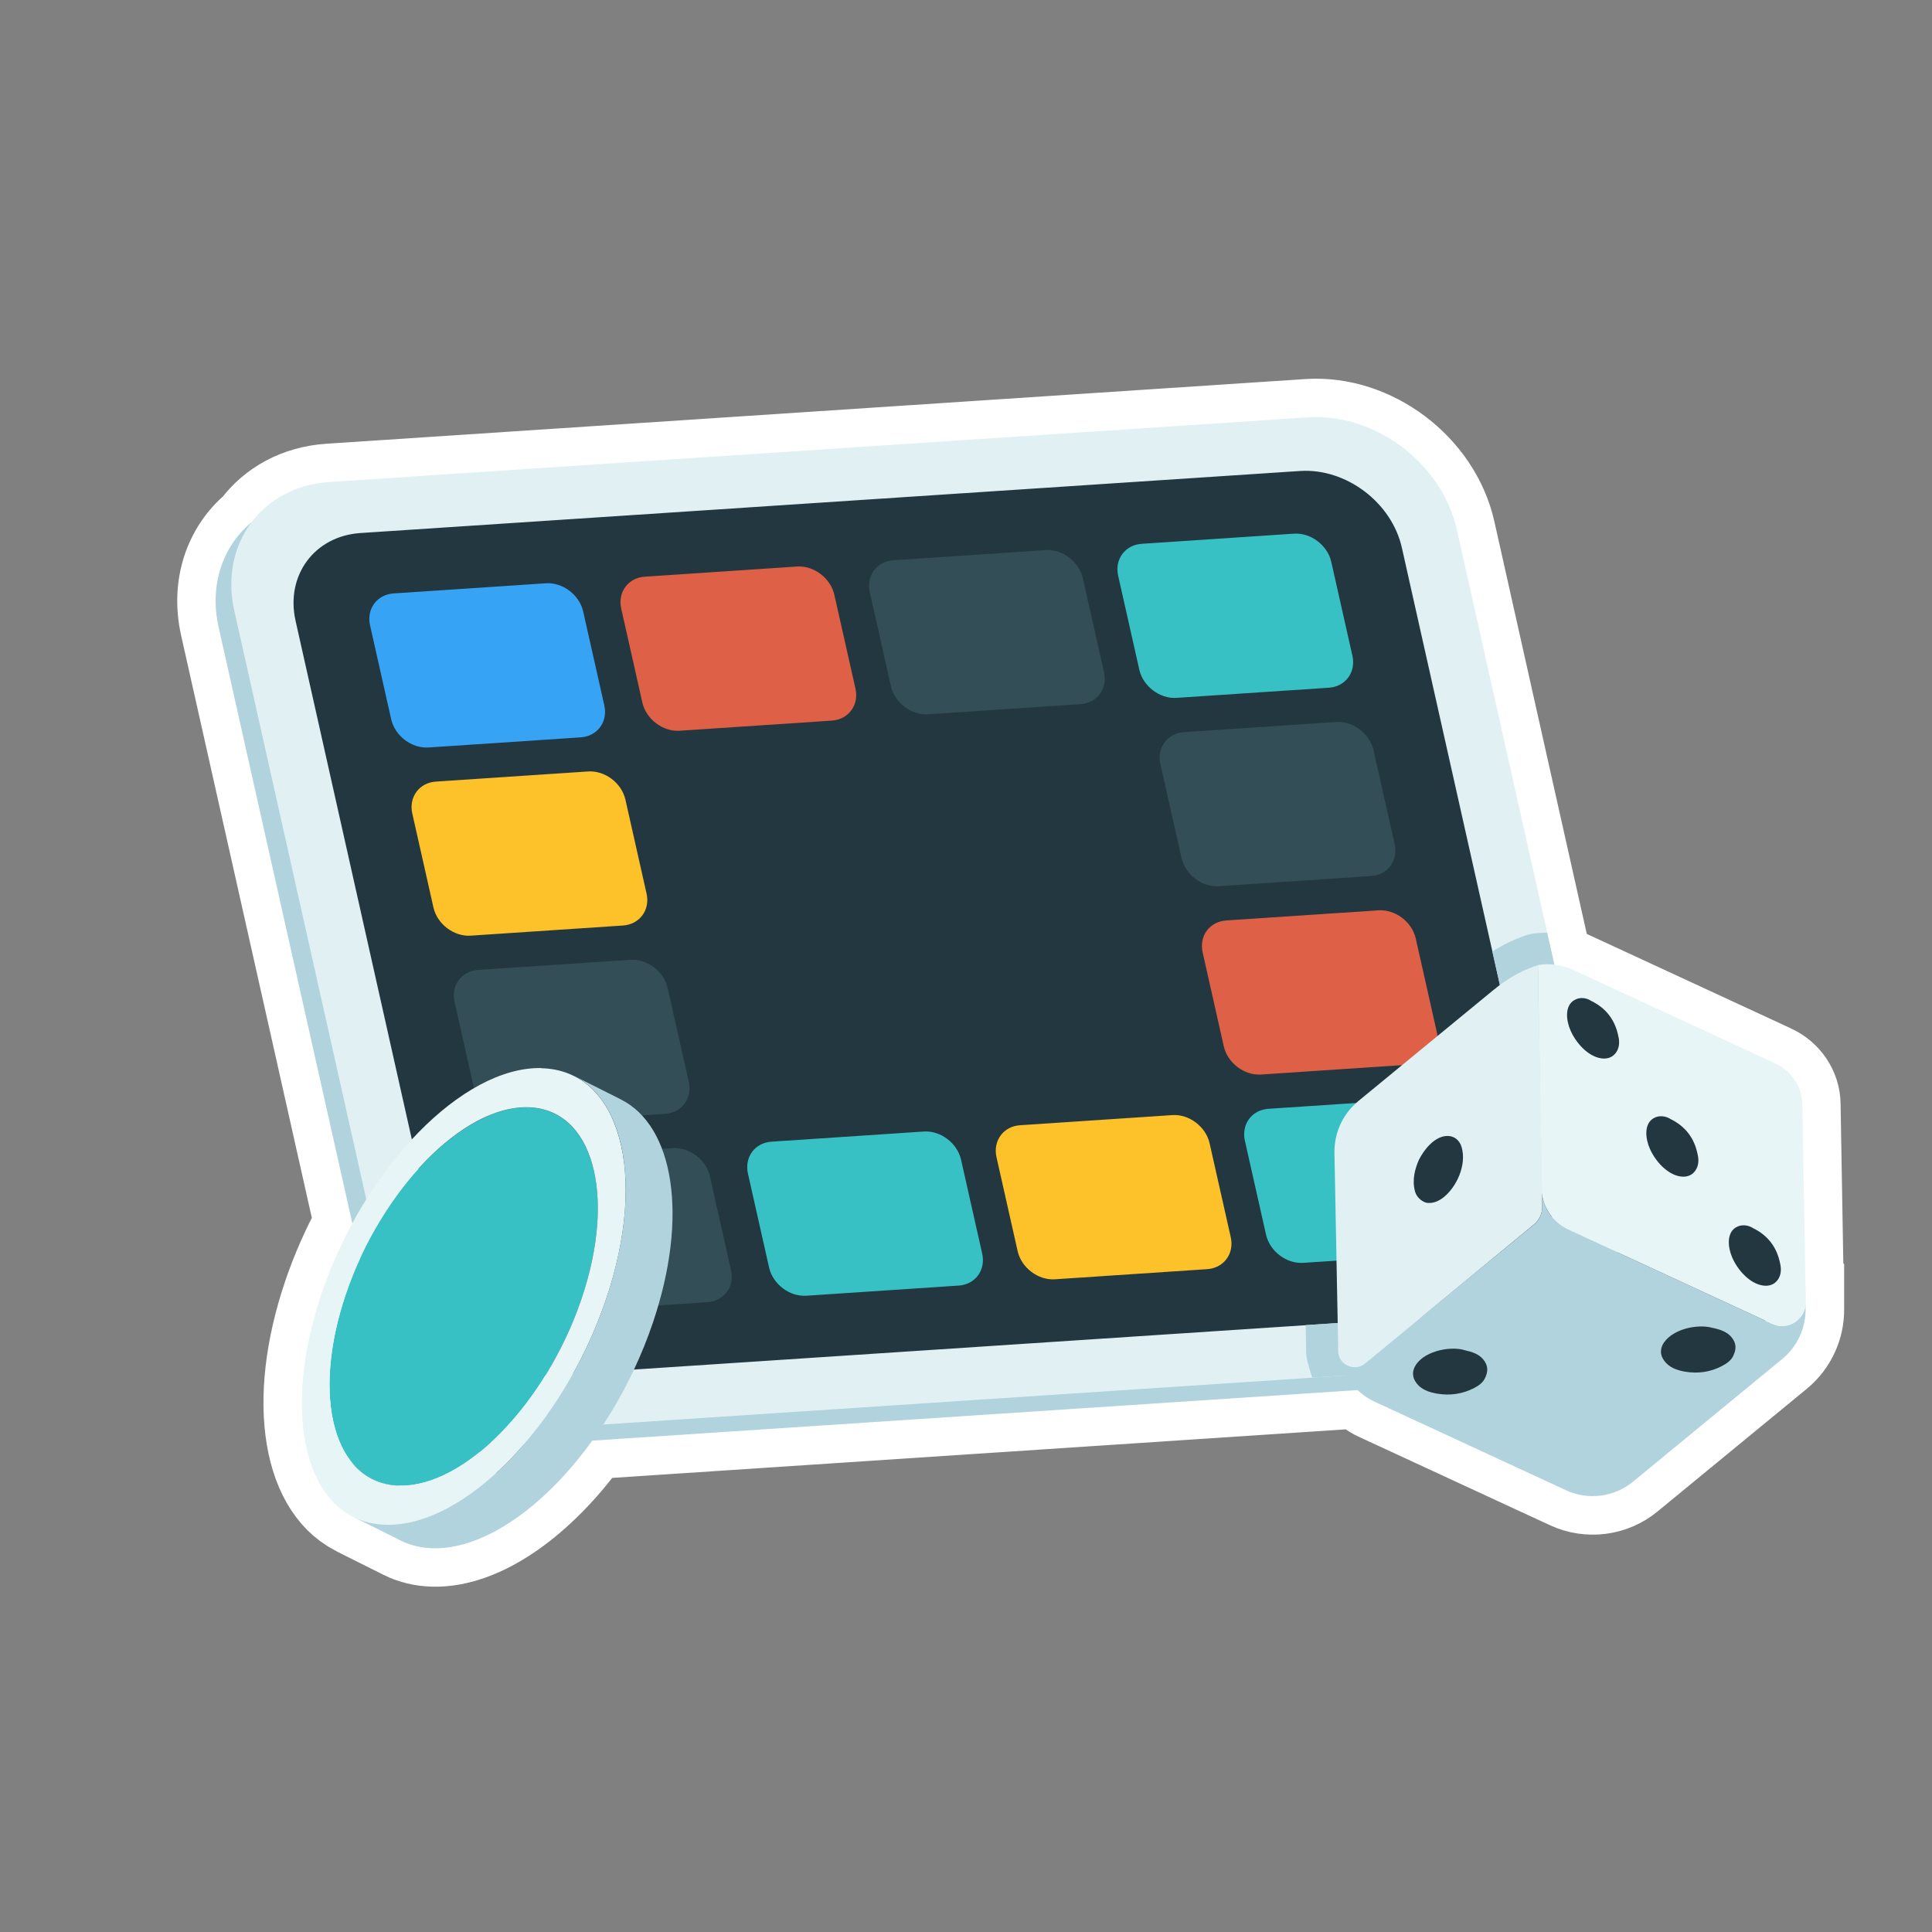 <?xml version="1.0" encoding="UTF-8"?>
<svg xmlns="http://www.w3.org/2000/svg" id="Calque_2" data-name="Calque 2" viewBox="0 0 125.77 125.77">
  <rect x="0" y="0" width="125.77" height="125.77" fill="#808080" stroke="none"/>
  <defs>
    <style>
      .cls-1 {
        fill: #e8f5f7;
      }

      .cls-2 {
        fill: #334e56;
      }

      .cls-3, .cls-4 {
        fill: #22373f;
      }

      .cls-5 {
        fill: #22373f;
      }

      .cls-6 {
        fill: #37c1c4;
      }

      .cls-7 {
        fill: none;
      }

      .cls-8 {
        fill: #b1d3dd;
      }

      .cls-9 {
        fill: #de6046;
      }

      .cls-4 {
        stroke: #fff;
        stroke-miterlimit: 10;
        stroke-width: 5px;
      }

      .cls-10 {
        fill: #e0f0f3;
      }

      .cls-11 {
        fill: #37a3f4;
      }

      .cls-12 {
        fill: #fdc12a;
      }
    </style>
  </defs>
  <g id="Calque_1-2" data-name="Calque 1">
    <g>
      <rect class="cls-7" x="0" y="0" width="125.77" height="125.77"></rect>
      <path class="cls-4" d="M117.54,84.76l-.11-6.41-.02-.98.02.95-.11-6.4c0-.6-.19-1.17-.52-1.65-.3-.43-.72-.8-1.22-1.03l-.4-.19-12.88-5.96c-.08-.05-.16-.07-.24-.09-.29-.1-.58-.16-.87-.19l-.47-2.08h0l-5.88-26.24c-.97-4.33-5.32-7.61-9.7-7.32l-63.71,4.21c-2.19.14-3.97,1.15-5.09,2.66-1.84,1.55-2.72,4.05-2.11,6.78l8.71,38.81c-.78,1.43-1.46,2.96-2,4.55-2.42,7.13-1.32,13.15,2.36,14.69-.1-.04-.19-.08-.28-.12.97.48,1.93.97,2.9,1.45.05.02.11.05.15.08.63.31,1.34.49,2.13.51,3.36.08,7.27-2.74,10.35-7l49.86-3.3c.32.3.67.58,1.09.77l12.45,5.76c1.44.67,3.15.45,4.37-.56l9.72-7.99c.97-.8,1.53-2.01,1.51-3.26v-.37s0-.05,0-.08ZM25.14,99.27c-.29,0-.56-.04-.82-.09.27.05.54.08.82.09.72.02,1.46-.1,2.22-.33-.76.23-1.5.35-2.22.33ZM26,96.71c1.65.04,3.47-.77,5.2-2.17-1.74,1.4-3.55,2.21-5.2,2.17ZM115.37,86.18c.38.18.79.18,1.14.06-.35.12-.76.12-1.14-.06Z"></path>
      <g>
        <g>
          <path class="cls-8" d="M97.94,89.86l-63.71,4.21c-4.38.29-8.73-2.99-9.7-7.32l-10.3-45.93c-.97-4.33,1.8-8.08,6.18-8.37l63.71-4.21c4.38-.29,8.73,2.99,9.7,7.32l10.3,45.93c.97,4.33-1.8,8.08-6.18,8.37Z"></path>
          <g>
            <path class="cls-5" d="M98.71,87.65l-63.71,4.21c-3.74.25-7.47-2.57-8.3-6.26l-10.3-45.93c-.83-3.69,1.55-6.91,5.29-7.16l63.71-4.21c3.74-.25,7.47,2.57,8.3,6.26l10.3,45.93c.83,3.69-1.55,6.91-5.29,7.16Z"></path>
            <path class="cls-10" d="M98.96,88.79l-63.71,4.21c-4.38.29-8.73-2.99-9.7-7.32l-10.3-45.93c-.97-4.33,1.8-8.08,6.18-8.37l63.71-4.21c4.38-.29,8.73,2.99,9.7,7.32l10.3,45.93c.97,4.33-1.8,8.08-6.18,8.37ZM23.46,34.7c-2.99.2-4.88,2.76-4.22,5.71l9.89,44.11c.66,2.95,3.63,5.19,6.62,5l61.18-4.04c2.99-.2,4.88-2.76,4.22-5.71l-9.89-44.11c-.66-2.95-3.63-5.19-6.62-5l-61.18,4.04Z"></path>
          </g>
          <g>
            <path class="cls-11" d="M37.8,48l-9.91.66c-1.09.07-2.17-.75-2.42-1.82l-1.38-6.13c-.24-1.07.45-2.01,1.54-2.08l9.91-.66c1.09-.07,2.17.75,2.42,1.82l1.38,6.13c.24,1.07-.45,2.01-1.54,2.08Z"></path>
            <path class="cls-9" d="M54.15,46.91l-9.91.66c-1.09.07-2.17-.75-2.42-1.82l-1.38-6.13c-.24-1.07.45-2.01,1.54-2.08l9.91-.66c1.09-.07,2.17.75,2.42,1.82l1.38,6.13c.24,1.07-.45,2.01-1.54,2.08Z"></path>
            <path class="cls-2" d="M70.33,45.84l-9.91.66c-1.09.07-2.17-.75-2.42-1.82l-1.38-6.13c-.24-1.07.45-2.01,1.54-2.08l9.91-.66c1.09-.07,2.17.75,2.42,1.82l1.38,6.13c.24,1.07-.45,2.01-1.54,2.08Z"></path>
            <path class="cls-6" d="M86.5,44.77l-9.91.66c-1.09.07-2.17-.75-2.42-1.82l-1.38-6.13c-.24-1.07.45-2.01,1.54-2.08l9.91-.66c1.09-.07,2.17.75,2.42,1.82l1.38,6.13c.24,1.07-.45,2.01-1.54,2.08Z"></path>
            <path class="cls-2" d="M46.05,84.77l-9.91.66c-1.09.07-2.17-.75-2.42-1.82l-1.38-6.13c-.24-1.07.45-2.01,1.54-2.08l9.91-.66c1.09-.07,2.17.75,2.42,1.82l1.38,6.13c.24,1.07-.45,2.01-1.54,2.08Z"></path>
            <path class="cls-2" d="M43.3,72.51l-9.91.66c-1.09.07-2.17-.75-2.42-1.82l-1.38-6.13c-.24-1.07.45-2.01,1.54-2.08l9.91-.66c1.09-.07,2.17.75,2.42,1.82l1.38,6.13c.24,1.07-.45,2.01-1.54,2.08Z"></path>
            <path class="cls-12" d="M40.55,60.25l-9.91.66c-1.09.07-2.17-.75-2.42-1.82l-1.38-6.13c-.24-1.07.45-2.01,1.54-2.08l9.91-.66c1.09-.07,2.17.75,2.42,1.82l1.38,6.13c.24,1.07-.45,2.01-1.54,2.08Z"></path>
            <path class="cls-9" d="M92,69.29l-9.91.66c-1.09.07-2.17-.75-2.42-1.82l-1.38-6.13c-.24-1.07.45-2.01,1.54-2.08l9.91-.66c1.09-.07,2.17.75,2.42,1.82l1.38,6.13c.24,1.07-.45,2.01-1.54,2.08Z"></path>
            <path class="cls-2" d="M89.25,57.03l-9.91.66c-1.09.07-2.17-.75-2.42-1.82l-1.38-6.13c-.24-1.07.45-2.01,1.54-2.08l9.91-.66c1.09-.07,2.17.75,2.42,1.82l1.38,6.13c.24,1.07-.45,2.01-1.54,2.08Z"></path>
            <path class="cls-6" d="M62.4,83.69l-9.91.66c-1.09.07-2.17-.75-2.42-1.82l-1.38-6.13c-.24-1.07.45-2.01,1.54-2.08l9.91-.66c1.09-.07,2.17.75,2.42,1.82l1.38,6.13c.24,1.07-.45,2.01-1.54,2.08Z"></path>
            <path class="cls-12" d="M78.58,82.62l-9.91.66c-1.09.07-2.17-.75-2.42-1.82l-1.38-6.13c-.24-1.07.45-2.01,1.54-2.08l9.91-.66c1.09-.07,2.17.75,2.42,1.82l1.38,6.13c.24,1.07-.45,2.01-1.54,2.08Z"></path>
            <path class="cls-6" d="M94.75,81.55l-9.91.66c-1.09.07-2.17-.75-2.42-1.82l-1.38-6.13c-.24-1.07.45-2.01,1.54-2.08l9.91-.66c1.09-.07,2.17.75,2.42,1.82l1.38,6.13c.24,1.07-.45,2.01-1.54,2.08Z"></path>
          </g>
        </g>
        <g>
          <path class="cls-6" d="M34.37,72.09c-4.23-.1-9.54,5.34-11.85,12.14-2.31,6.8-.75,12.39,3.48,12.49,4.23.1,9.54-5.34,11.85-12.14,2.31-6.8.75-12.39-3.48-12.49Z"></path>
          <path class="cls-1" d="M35.24,69.54c5.11.12,6.99,6.87,4.2,15.08-2.79,8.21-9.19,14.77-14.3,14.65-5.11-.12-6.99-6.86-4.2-15.08,2.79-8.21,9.19-14.77,14.3-14.66ZM26,96.71c4.23.1,9.54-5.34,11.85-12.14,2.31-6.8.75-12.39-3.48-12.49-4.23-.1-9.54,5.34-11.85,12.14-2.31,6.8-.75,12.39,3.48,12.49"></path>
          <path class="cls-8" d="M40.42,71.57c-1.02-.51-2.04-1.02-3.05-1.53,3.45,1.72,4.43,7.62,2.07,14.57-2.79,8.21-9.19,14.77-14.3,14.65-.79-.02-1.5-.19-2.13-.51.97.48,1.93.97,2.9,1.45.05.02.11.05.15.08.63.31,1.34.49,2.13.51,5.11.12,11.51-6.44,14.3-14.65,2.36-6.94,1.38-12.85-2.08-14.57Z"></path>
        </g>
        <path class="cls-8" d="M105.14,80.42l-4.42-19.7c-.33,0-.66.02-1,.07-.31.06-.62.17-1.05.35-.53.22-1.04.5-1.52.8l4,17.82c.66,2.95-1.23,5.52-4.22,5.71l-11.93.79.03,1.77c.01.29.06.57.16.86.06.27.15.53.24.79l13.53-.89c4.38-.29,7.15-4.04,6.18-8.37Z"></path>
        <g>
          <g>
            <path class="cls-8" d="M115.37,86.18l-13.28-6.14c-.92-.42-1.54-1.26-1.7-2.24h0v.76c.02.44-.17.86-.52,1.15l-11.01,9.03c-.59.48-1.43.21-1.68-.42.26,1.28,1.11,2.38,2.31,2.93l12.45,5.76c1.44.67,3.15.45,4.37-.56l9.72-7.99c.97-.8,1.53-2.01,1.51-3.26l-.12-7.84.12,7.4c.02,1.13-1.14,1.89-2.16,1.42Z"></path>
            <path class="cls-1" d="M100.12,62.82c.65-.1,1.32-.04,1.95.18.09.02.16.05.24.09l12.88,5.96h0l.4.19c.5.23.92.6,1.22,1.03h0c.33.48.52,1.05.52,1.65l.22,12.84c.02,1.13-1.15,1.9-2.18,1.42l-13.28-6.14c-.91-.43-1.54-1.26-1.7-2.24h0c-.03-.14-.04-.3-.04-.45l-.17-10.95-.02-1.31v-.58c0-.07,0-.14,0-.21l-.04-1.49Z"></path>
            <path class="cls-10" d="M100.12,62.82l.03,1.48v.8s.04,1.31.04,1.31l.2,11.17v.22h0v.75c.02.44-.18.86-.52,1.15l-11,9.06c-.59.48-1.43.21-1.68-.42h0c-.04-.11-.08-.24-.08-.39v-.36s-.24-12.55-.24-12.55c-.02-1.25.51-2.45,1.45-3.27.03-.03.07-.05.09-.08l8.82-7.25.03-.02c.29-.24.58-.46.9-.66.43-.28.88-.52,1.34-.71.27-.11.5-.19.64-.22Z"></path>
          </g>
          <path class="cls-3" d="M95.27,87.87c-1-.25-2.68.13-3.18,1.12-.16.34-.14.67.08.99.34.5.88.65,1.36.74.86.15,1.68.03,2.45-.37.25-.13.58-.34.72-.7.11-.25.2-.59-.01-.96-.33-.57-.9-.69-1.41-.81Z"></path>
          <path class="cls-3" d="M112.14,88.9c.25-.13.58-.34.72-.7.11-.25.2-.59-.01-.96-.32-.55-.88-.69-1.37-.8-1.02-.28-2.72.1-3.25,1.11-.16.34-.14.67.08.99.34.5.88.66,1.36.75.87.15,1.69.03,2.46-.38Z"></path>
          <path class="cls-3" d="M93.99,77.93c.82-.66,1.5-2.08,1.16-3.25-.14-.49-.53-.76-.98-.73-.81.04-1.49.92-1.81,1.57-.23.54-.46,1.27-.24,2.06.1.37.51.72.84.73.36.02.69-.11,1.03-.38Z"></path>
          <path class="cls-3" d="M102.49,65.1c-.65.38-.53,1.34-.26,1.96.34.8,1.13,1.72,2.03,1.84.45.06.81-.12,1.01-.49.17-.32.15-.68.08-.96-.21-1.06-.81-1.83-1.76-2.29-.34-.23-.78-.25-1.09-.06Z"></path>
          <path class="cls-3" d="M113.02,79.89c-.65.38-.53,1.34-.26,1.96.34.8,1.13,1.72,2.03,1.84.45.06.81-.12,1.01-.49.17-.32.15-.68.08-.96-.21-1.06-.81-1.83-1.76-2.29-.33-.22-.78-.25-1.09-.06Z"></path>
          <path class="cls-3" d="M107.65,72.79c-.65.38-.53,1.34-.26,1.96.34.8,1.13,1.72,2.03,1.84.45.06.81-.12,1.01-.49.17-.32.15-.68.08-.96-.21-1.06-.81-1.83-1.76-2.29-.33-.22-.78-.25-1.09-.06Z"></path>
        </g>
      </g>
    </g>
  </g>
</svg>
